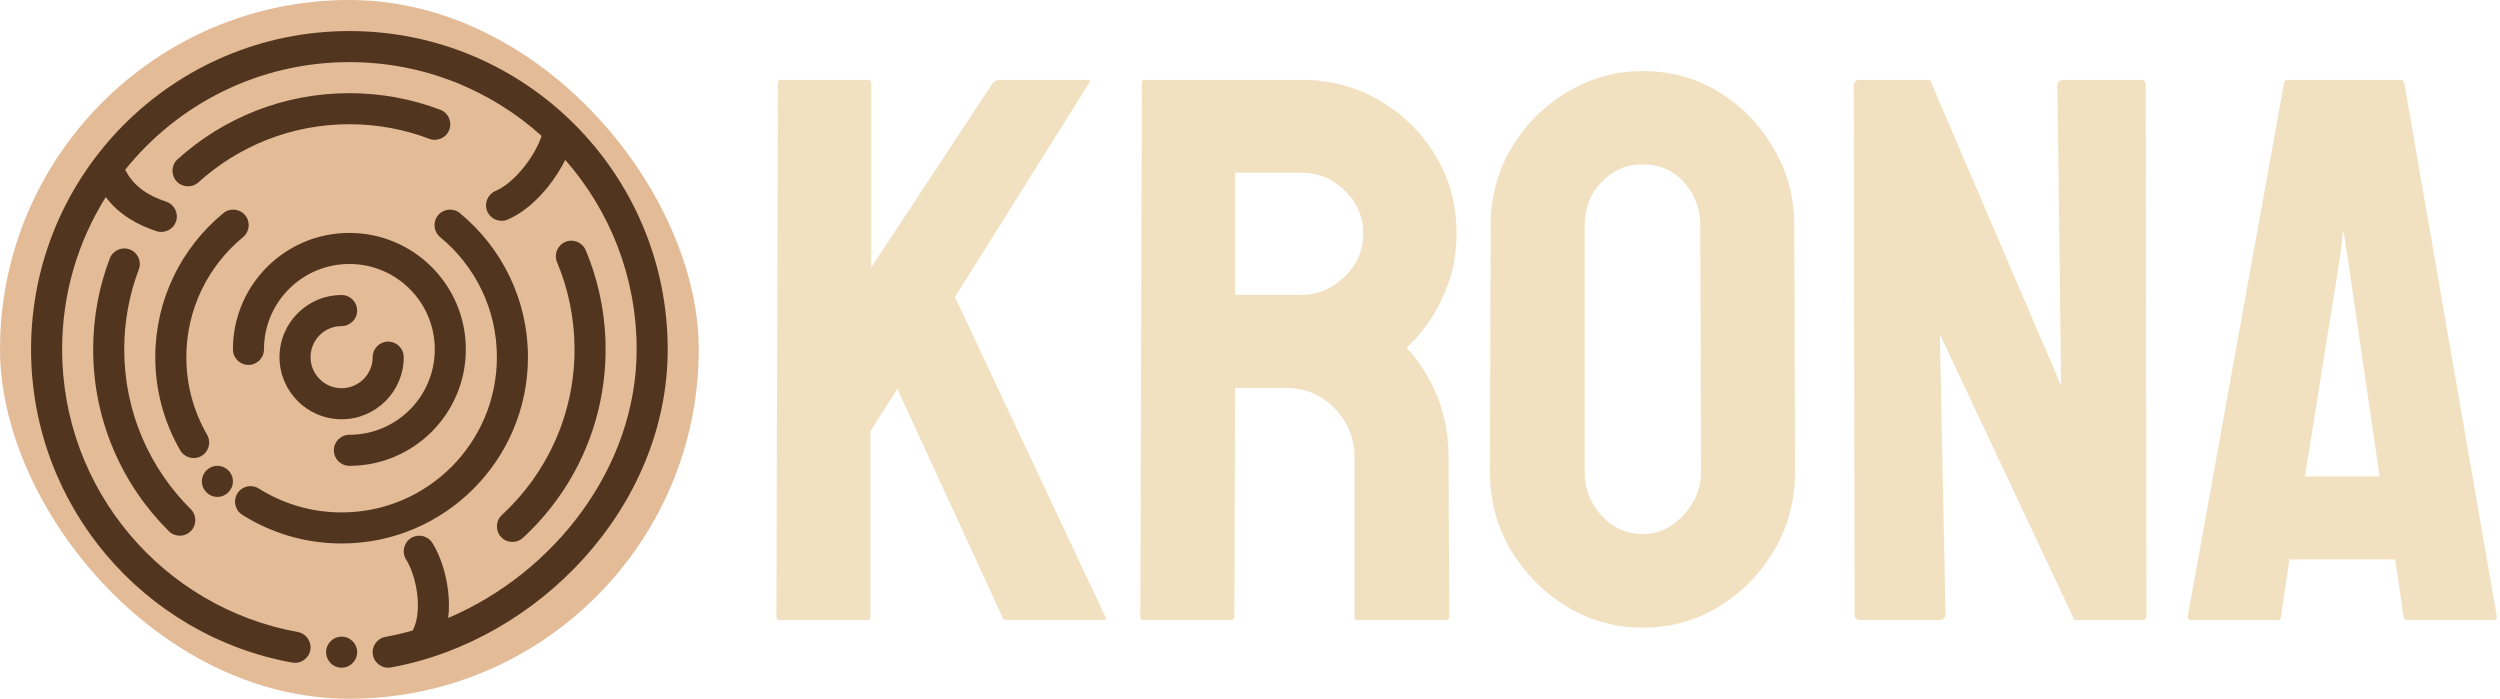 <?xml version="1.0" encoding="UTF-8"?> <svg xmlns="http://www.w3.org/2000/svg" width="161" height="45" viewBox="0 0 161 45" fill="none"><rect width="45" height="45" rx="22.5" fill="#E3BB97"></rect><path d="M22 41C22.552 41 23 41.447 23 42C23 42.552 22.552 43 22 43C21.448 43 21 42.552 21 42C21 41.447 21.448 41 22 41ZM22.5 2C33.822 2 43 11.178 43 22.5C43 32.617 34.692 41.26 25.179 42.984C24.635 43.083 24.114 42.722 24.016 42.178C23.917 41.635 24.278 41.114 24.821 41.015C25.415 40.908 26.002 40.769 26.582 40.604C26.59 40.587 26.597 40.569 26.605 40.552C26.885 39.993 26.977 39.17 26.869 38.268C26.762 37.374 26.476 36.547 26.152 36.03C25.86 35.562 26.002 34.945 26.47 34.652C26.938 34.359 27.555 34.501 27.848 34.969C28.358 35.785 28.721 36.908 28.855 38.031C28.923 38.598 28.936 39.202 28.865 39.797C35.708 36.885 41 30.089 41 22.5C41 17.823 39.264 13.554 36.402 10.297C36.112 10.882 35.73 11.48 35.294 12.024C34.606 12.883 33.7 13.717 32.687 14.142C32.178 14.356 31.592 14.116 31.378 13.607C31.164 13.098 31.404 12.511 31.913 12.297C32.499 12.051 33.153 11.496 33.732 10.773C34.293 10.073 34.7 9.317 34.879 8.752C31.601 5.798 27.26 4 22.5 4C16.661 4 11.454 6.705 8.063 10.93C8.59 11.987 9.539 12.608 10.699 12.985C11.224 13.156 11.511 13.721 11.341 14.246C11.17 14.771 10.605 15.059 10.08 14.888C8.884 14.5 7.673 13.835 6.811 12.693C5.03 15.536 4 18.898 4 22.5C4 31.582 10.547 39.139 19.179 40.703C19.722 40.801 20.083 41.322 19.984 41.865C19.886 42.408 19.365 42.769 18.821 42.671C9.255 40.937 2 32.566 2 22.5C2 11.178 11.178 2 22.5 2ZM28.21 13.865C28.561 13.438 29.192 13.376 29.618 13.727C32.292 15.927 34 19.264 34 23C34 29.627 28.627 35 22 35C19.649 35 17.454 34.323 15.602 33.153C15.135 32.858 14.994 32.24 15.289 31.773C15.584 31.306 16.202 31.167 16.669 31.462C18.212 32.436 20.038 33 22 33C27.523 33 32 28.523 32 23C32 19.887 30.579 17.108 28.348 15.272C27.921 14.921 27.86 14.291 28.21 13.865ZM36.408 15.578C36.917 15.364 37.504 15.603 37.718 16.112C38.544 18.078 39 20.237 39 22.5C39 27.3 36.949 31.624 33.678 34.637C33.272 35.011 32.639 34.985 32.265 34.579C31.891 34.173 31.916 33.54 32.322 33.166C35.2 30.515 37 26.718 37 22.5C37 20.508 36.599 18.612 35.874 16.887C35.66 16.378 35.899 15.792 36.408 15.578ZM7.069 16.645C7.265 16.129 7.843 15.869 8.359 16.065C8.875 16.261 9.135 16.838 8.939 17.354C8.333 18.952 8 20.686 8 22.5C8 26.523 9.637 30.162 12.284 32.79C12.676 33.179 12.678 33.812 12.289 34.204C11.9 34.596 11.267 34.599 10.875 34.21C7.865 31.222 6 27.077 6 22.5C6 20.44 6.378 18.466 7.069 16.645ZM14 30C14.552 30 15 30.447 15 31C15 31.552 14.552 32 14 32C13.448 32 13 31.552 13 31C13 30.447 13.448 30 14 30ZM22.5 15C26.642 15 30 18.358 30 22.5C30 26.642 26.642 30 22.5 30C21.948 30 21.5 29.552 21.5 29C21.5 28.447 21.948 28 22.5 28C25.538 28 28 25.537 28 22.5C28 19.462 25.538 17 22.5 17C19.462 17 17 19.462 17 22.5C17 23.052 16.552 23.5 16 23.5C15.448 23.5 15 23.052 15 22.5C15 18.358 18.358 15 22.5 15ZM14.382 13.727C14.808 13.376 15.439 13.438 15.79 13.865C16.14 14.291 16.079 14.921 15.652 15.272C13.421 17.108 12 19.887 12 23C12 24.823 12.487 26.529 13.337 27.999C13.613 28.477 13.45 29.088 12.973 29.365C12.495 29.641 11.883 29.478 11.606 29.001C10.585 27.235 10 25.184 10 23C10 19.264 11.708 15.927 14.382 13.727ZM22 19C22.552 19 23 19.447 23 20C23 20.552 22.552 21 22 21C20.895 21 20 21.895 20 23C20 24.104 20.895 25 22 25C23.105 25 24 24.104 24 23C24 22.447 24.448 22 25 22C25.552 22 26 22.447 26 23C26 25.209 24.209 27 22 27C19.791 27 18 25.209 18 23C18 20.791 19.791 19 22 19ZM22.5 6C24.56 6 26.534 6.378 28.355 7.069C28.871 7.265 29.131 7.843 28.935 8.359C28.738 8.875 28.162 9.135 27.645 8.939C26.048 8.333 24.314 8 22.5 8C18.759 8 15.351 9.416 12.778 11.742C12.369 12.112 11.737 12.08 11.366 11.671C10.996 11.261 11.027 10.628 11.437 10.258C14.362 7.612 18.244 6 22.5 6Z" fill="#51351F"></path><path d="M55.859 39.932H50.195C50.065 39.932 50 39.85 50 39.688L50.098 5.386C50.098 5.223 50.163 5.142 50.293 5.142H55.908C56.038 5.142 56.103 5.223 56.103 5.386V17.227L63.94 5.337C64.071 5.207 64.193 5.142 64.307 5.142H70.044C70.19 5.142 70.223 5.207 70.142 5.337L61.499 19.131L71.191 39.736C71.273 39.867 71.191 39.932 70.947 39.932H64.844C64.681 39.932 64.583 39.867 64.551 39.736L57.788 25.039L56.055 27.773V39.688C56.055 39.85 55.99 39.932 55.859 39.932Z" fill="#F1E1C0"></path><path d="M79.297 39.932H73.633C73.503 39.932 73.438 39.85 73.438 39.688L73.535 5.337C73.535 5.207 73.6 5.142 73.731 5.142H83.838C85.644 5.142 87.305 5.581 88.818 6.46C90.332 7.339 91.537 8.519 92.432 10C93.343 11.481 93.799 13.158 93.799 15.029C93.799 16.25 93.612 17.357 93.237 18.35C92.863 19.342 92.424 20.181 91.919 20.864C91.431 21.548 90.983 22.052 90.576 22.378C92.383 24.38 93.286 26.732 93.286 29.434L93.335 39.688C93.335 39.85 93.254 39.932 93.091 39.932H87.427C87.296 39.932 87.231 39.883 87.231 39.785V29.434C87.231 28.229 86.808 27.188 85.962 26.309C85.116 25.43 84.074 24.99 82.837 24.99H79.541L79.492 39.688C79.492 39.85 79.427 39.932 79.297 39.932ZM83.838 11.123H79.541V18.984H83.838C84.863 18.984 85.775 18.602 86.572 17.837C87.386 17.072 87.793 16.136 87.793 15.029C87.793 13.971 87.402 13.06 86.621 12.295C85.84 11.514 84.912 11.123 83.838 11.123Z" fill="#F1E1C0"></path><path d="M105.786 40.42C104.012 40.42 102.376 39.964 100.879 39.053C99.398 38.141 98.201 36.929 97.29 35.415C96.395 33.885 95.947 32.209 95.947 30.386L95.996 14.541C95.996 12.685 96.444 11.017 97.339 9.536C98.218 8.039 99.406 6.842 100.903 5.947C102.401 5.036 104.028 4.58 105.786 4.58C107.609 4.58 109.245 5.028 110.693 5.923C112.158 6.818 113.33 8.022 114.209 9.536C115.104 11.034 115.552 12.702 115.552 14.541L115.601 30.386C115.601 32.209 115.161 33.877 114.282 35.391C113.387 36.921 112.199 38.141 110.718 39.053C109.237 39.964 107.593 40.42 105.786 40.42ZM105.786 34.39C106.795 34.39 107.674 33.983 108.423 33.169C109.172 32.339 109.546 31.411 109.546 30.386L109.497 14.541C109.497 13.434 109.147 12.498 108.447 11.733C107.747 10.968 106.86 10.586 105.786 10.586C104.761 10.586 103.882 10.96 103.149 11.709C102.417 12.458 102.051 13.402 102.051 14.541V30.386C102.051 31.476 102.417 32.42 103.149 33.218C103.882 33.999 104.761 34.39 105.786 34.39Z" fill="#F1E1C0"></path><path d="M124.829 39.932H119.824C119.564 39.932 119.434 39.818 119.434 39.59L119.385 5.532C119.385 5.272 119.515 5.142 119.775 5.142H124.292L132.739 24.844L132.495 5.532C132.495 5.272 132.642 5.142 132.935 5.142H137.891C138.086 5.142 138.184 5.272 138.184 5.532L138.232 39.639C138.232 39.834 138.151 39.932 137.988 39.932H133.594L124.927 21.523L125.293 39.541C125.293 39.801 125.138 39.932 124.829 39.932Z" fill="#F1E1C0"></path><path d="M140.894 39.688L147.095 5.337C147.127 5.207 147.209 5.142 147.339 5.142H154.59C154.72 5.142 154.801 5.207 154.834 5.337L160.791 39.688C160.807 39.85 160.742 39.932 160.596 39.932H155.054C154.891 39.932 154.801 39.85 154.785 39.688L154.248 36.025H147.437L146.899 39.688C146.883 39.85 146.802 39.932 146.655 39.932H141.089C140.959 39.932 140.894 39.85 140.894 39.688ZM150.684 16.641L148.438 30.679H153.247L151.196 16.641L150.903 14.785L150.684 16.641Z" fill="#F1E1C0"></path></svg> 